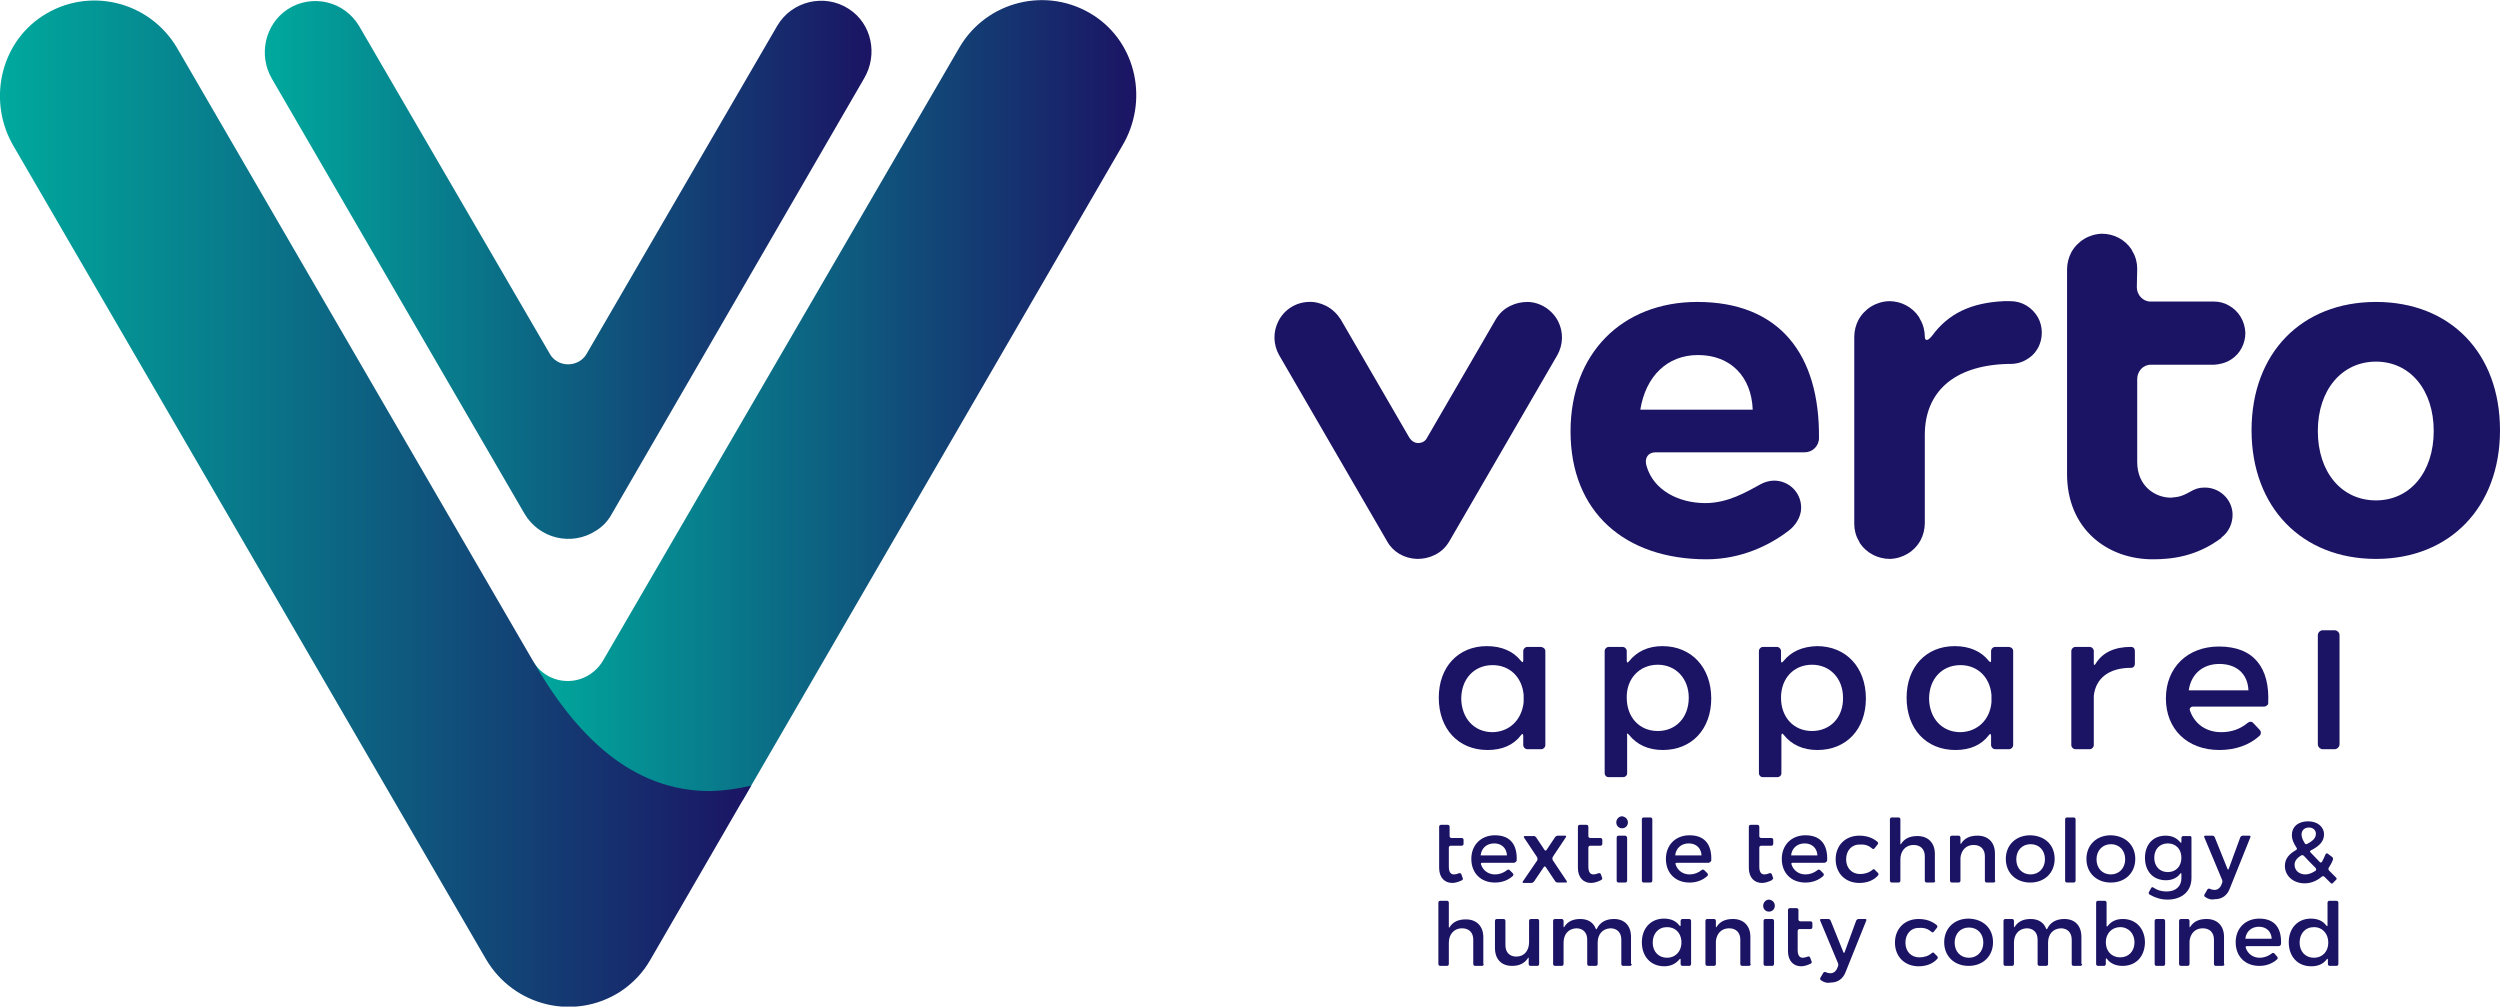 <?xml version="1.0" encoding="utf-8"?>
<!-- Generator: Adobe Illustrator 26.0.0, SVG Export Plug-In . SVG Version: 6.00 Build 0)  -->
<svg version="1.1" id="Layer_1" xmlns="http://www.w3.org/2000/svg" xmlns:xlink="http://www.w3.org/1999/xlink" x="0px" y="0px"
	 viewBox="0 0 645 259.7" style="enable-background:new 0 0 645 259.7;" xml:space="preserve">
<style type="text/css">
	.st0{fill:url(#SVGID_1_);}
	.st1{fill:url(#SVGID_00000037667575080729840550000001764497356360657548_);}
	.st2{fill:url(#SVGID_00000111903348010998944180000012036945061688295815_);}
	.st3{fill:#1B1464;}
</style>
<linearGradient id="SVGID_1_" gradientUnits="userSpaceOnUse" x1="68.332" y1="194.156" x2="224.864" y2="194.156" gradientTransform="matrix(1 0 0 -1 0 263.736)">
	<stop  offset="0" style="stop-color:#00A99D"/>
	<stop  offset="1" style="stop-color:#1B1464"/>
</linearGradient>
<path class="st0" d="M222.9,20.3c3.7-6.2,2-14.2-3.9-18c-6.3-4.1-14.8-2-18.5,4.4l-49.1,84.5c-0.9,1.7-2.8,2.8-4.8,2.8
	c-2.1,0-3.9-1.1-4.8-2.8L92.7,6.8l0,0c-3.8-6.5-12.2-8.5-18.5-4.4c-5.9,3.9-7.6,11.9-4,18l65.1,112.1c3.8,6.5,12.2,8.5,18.5,4.4
	c1.8-1.1,3.2-2.7,4.1-4.4L222.9,20.3z"/>
<linearGradient id="SVGID_00000067935508486734408050000009651073466880220288_" gradientUnits="userSpaceOnUse" x1="137.411" y1="160.502" x2="293.168" y2="160.502" gradientTransform="matrix(1 0 0 -1 0 263.736)">
	<stop  offset="0" style="stop-color:#00A99D"/>
	<stop  offset="1" style="stop-color:#1B1464"/>
</linearGradient>
<path style="fill:url(#SVGID_00000067935508486734408050000009651073466880220288_);" d="M137.4,170.4c1.8,3.2,5.2,5.3,9.1,5.3
	s7.3-2.2,9.1-5.3l91.9-158.1c7-12.1,22.8-16,34.7-8.3c11.1,7.2,14.2,22.2,7.3,33.7l-97.9,168.8l-24.4-3.5l-23.3-17.8L137.4,170.4"/>
<linearGradient id="SVGID_00000037691829675646211330000013553369090080221613_" gradientUnits="userSpaceOnUse" x1="0" y1="133.818" x2="193.811" y2="133.818" gradientTransform="matrix(1 0 0 -1 0 263.736)">
	<stop  offset="0" style="stop-color:#00A99D"/>
	<stop  offset="1" style="stop-color:#1B1464"/>
</linearGradient>
<path style="fill:url(#SVGID_00000037691829675646211330000013553369090080221613_);" d="M193.8,202.7l-26,44.9
	c-1.8,3.2-4.4,6-7.7,8.2c-11.9,7.7-27.6,3.8-34.7-8.3L3.5,37.7C-3.2,26.3-0.1,11.3,11,4.1c11.9-7.7,27.6-3.8,34.7,8.3l0,0
	l91.8,158.1c11.2,19.5,25.6,33.6,45.7,33.6C186.9,204,190.4,203.5,193.8,202.7"/>
<path class="st3" d="M645,111c0,19.8-12.9,33.2-32,33.2c-19.2,0-32.1-13.4-32.1-33.2c0-19.9,12.9-33.1,32.1-33.1
	C632.1,77.9,645,91,645,111z M598,111.2c0,10.6,6.1,17.9,15,17.9c8.8,0,14.9-7.3,14.9-17.9s-6.1-17.9-14.9-17.9
	C604.2,93.3,598,100.6,598,111.2z"/>
<path class="st3" d="M357.9,139.7L330,91.6c-1.5-2.7-1.6-5.9-0.2-8.7c1.5-3,4.5-4.9,7.8-5c1.5-0.1,3.1,0.3,4.5,1
	c1.6,0.8,2.9,2.1,3.8,3.5l17.7,30.5c0.5,0.8,1.3,1.4,2.3,1.4s1.9-0.5,2.3-1.4l17.7-30.5c0.9-1.5,2.1-2.7,3.8-3.5
	c1.4-0.7,2.9-1,4.5-1c3.3,0.1,6.3,2.1,7.8,5c1.4,2.8,1.3,6-0.2,8.7l-27.9,48.1c-0.9,1.5-2.1,2.7-3.8,3.5c-1.4,0.7-2.9,1-4.5,1
	C362.3,144.1,359.4,142.4,357.9,139.7"/>
<path class="st3" d="M498.5,86.6c4.1-5.6,9.9-8.5,18.5-8.9h1.7c3,0,5.6,1.6,7.1,4.2c1.3,2.4,1.3,5.3,0.1,7.7
	c-0.1,0.2-0.2,0.3-0.3,0.5c-0.7,1.2-1.7,2.1-3,2.8c-1.2,0.7-2.6,1-3.9,1h-0.8c-14,0.4-21.3,7.4-21.3,18.3V135l0,0
	c0,1.5-0.4,3.1-1.1,4.4c-1.6,2.9-4.6,4.7-7.9,4.8c-3.1,0-6-1.5-7.7-4c-0.1-0.2-0.2-0.4-0.3-0.6c-0.8-1.3-1.2-2.9-1.2-4.4V86.9l0,0
	c0-1.5,0.4-3.1,1.1-4.4c1.6-2.9,4.6-4.7,7.9-4.8c3.1,0,6,1.5,7.7,4.1c0.1,0.2,0.2,0.4,0.3,0.6c0.8,1.3,1.2,3,1.2,4.4
	C496.6,88.1,497.4,88,498.5,86.6z"/>
<path class="st3" d="M565,126.9c1.2-0.7,2.3-1.1,3.5-1.1c3.9-0.2,7.3,2.8,7.5,6.7c0.1,2.5-1,4.8-2.9,6.2l0,0v0.1
	c-6.4,4.8-12.8,5.5-17.7,5.5c-11.7,0-22.1-7.8-22.1-22V83.2v-5.4v-8.3c0-1.5,0.4-3.1,1.1-4.4c1.6-2.9,4.6-4.7,7.9-4.8
	c3.1,0,5.9,1.5,7.6,4c0.1,0.2,0.2,0.4,0.3,0.6c0.8,1.3,1.2,2.9,1.2,4.4l-0.1,4.8c0,2,1.6,3.7,3.5,3.7h16.3l0,0c1.4,0,2.7,0.3,3.9,1
	c2.6,1.4,4.2,4.1,4.3,7.1c0,2.7-1.3,5.3-3.6,6.8c-0.2,0.1-0.3,0.2-0.5,0.3c-1.2,0.7-2.6,1-3.9,1.1h-16.4c-2,0-3.5,1.7-3.5,3.7v21.4
	c0,6.3,4.7,9.2,8.7,9.2C561.9,128.2,562.7,128.2,565,126.9"/>
<path class="st3" d="M437.9,77.9c-19.4,0-32.7,13.3-32.7,33.4c0,20.8,14,33,35.1,33c9,0,16.4-3.7,21.2-7.4c1.6-1.2,3.2-3.4,3.2-5.9
	c0-3.9-3.1-7-7-7c-1.2,0-2.5,0.4-3.4,0.9c-3.5,1.9-8.4,4.9-14.3,4.9c-6.9,0-13.4-3.3-15.2-9.6c-0.6-2,0.4-3.5,2.3-3.5h38.5
	c2,0,3.7-1.6,3.7-3.7C469.5,91.4,459.1,77.9,437.9,77.9z M423.2,105.7c1.4-8.6,6.9-14.1,14.9-14.1c8.4,0,13.8,5.6,14.1,14.1H423.2z"
	/>
<path class="st3" d="M420.3,189.6c2,2.5,4.9,3.9,8.7,3.9c7.5,0,12.5-5.4,12.5-13.3c0-8-5.1-13.5-12.6-13.5c-3.7,0-6.6,1.4-8.6,3.9
	c-0.4,0.5-0.6,0.4-0.6-0.2V168c0-0.6-0.5-1.1-1.1-1.1h-3.5c-0.6,0-1.1,0.5-1.1,1.1v31.5c0,0.5,0.4,1,1,1h3.8c0.5,0,1-0.4,1-1v-9.7
	C419.6,189.2,419.9,189.1,420.3,189.6z M427.7,171.5c4.7,0,8,3.6,8,8.5c0,5.1-3.3,8.6-8,8.6s-8-3.5-8-8.6
	C419.6,175.1,423,171.5,427.7,171.5z"/>
<path class="st3" d="M460.1,170.6c-0.4,0.5-0.6,0.4-0.6-0.2V168c0-0.6-0.5-1.1-1.1-1.1h-3.5c-0.6,0-1.1,0.5-1.1,1.1v31.5
	c0,0.5,0.4,1,1,1h3.8c0.5,0,1-0.4,1-1v-9.7c0-0.6,0.3-0.7,0.6-0.2c2,2.5,4.9,3.9,8.7,3.9c7.5,0,12.5-5.4,12.5-13.3
	c0-8-5.1-13.5-12.6-13.5C465,166.8,462.1,168.1,460.1,170.6z M467.5,188.6c-4.7,0-8-3.5-8-8.6c0-5,3.3-8.5,8-8.5s8,3.6,8,8.5
	C475.6,185.1,472.2,188.6,467.5,188.6z"/>
<path class="st3" d="M519.4,168v24.2c0,0.6-0.5,1.1-1.1,1.1h-3.5c-0.6,0-1.1-0.5-1.1-1.1v-2.3c0-0.6-0.3-0.7-0.6-0.2
	c-1.9,2.5-4.8,3.8-8.6,3.8c-7.6,0-12.6-5.5-12.6-13.5c0-7.9,5-13.3,12.4-13.3c3.8,0,6.8,1.3,8.8,3.8c0.4,0.5,0.6,0.4,0.6-0.2V168
	c0-0.6,0.5-1.1,1.1-1.1h3.5C519,167,519.4,167.4,519.4,168z M513.8,181.2v-1.9c-0.4-4.6-3.6-7.7-8-7.7c-4.8,0-8.1,3.6-8.1,8.7
	c0.1,5,3.3,8.6,8.1,8.6C510.2,188.8,513.4,185.7,513.8,181.2z"/>
<path class="st3" d="M398.7,168v24.2c0,0.6-0.5,1.1-1.1,1.1h-3.5c-0.6,0-1.1-0.5-1.1-1.1v-2.3c0-0.6-0.3-0.7-0.6-0.2
	c-1.9,2.5-4.8,3.8-8.6,3.8c-7.6,0-12.6-5.5-12.6-13.5c0-7.9,5-13.3,12.4-13.3c3.8,0,6.8,1.3,8.8,3.8c0.4,0.5,0.6,0.4,0.6-0.2V168
	c0-0.6,0.5-1.1,1.1-1.1h3.5C398.2,167,398.7,167.4,398.7,168z M393.1,181.2v-1.9c-0.4-4.6-3.6-7.7-8-7.7c-4.8,0-8.1,3.6-8.1,8.7
	c0.1,5,3.3,8.6,8.1,8.6C389.5,188.8,392.6,185.7,393.1,181.2z"/>
<path class="st3" d="M550.8,168v3.2c0,0.6-0.3,1.1-1,1.1c-5.7,0-9.1,2.7-9.6,7.2v12.7c0,0.6-0.5,1.1-1.1,1.1h-3.6
	c-0.6,0-1.1-0.5-1.1-1.1V168c0-0.6,0.5-1.1,1.1-1.1h3.6c0.6,0,1.1,0.5,1.1,1.1v3.1c0,0.6,0.2,0.6,0.5,0.1c1.8-2.9,4.9-4.3,9.1-4.3
	C550.5,166.9,550.8,167.4,550.8,168z"/>
<path class="st3" d="M584.1,182.3h-18.3c-0.6,0-1,0.5-0.8,1c1.2,3.5,4.2,5.6,8.1,5.6c2.6,0,4.9-0.8,6.8-2.4c0.5-0.4,1.1-0.4,1.5,0.1
	l1.6,1.7c0.4,0.4,0.4,1.1,0,1.5c-2.6,2.4-6.2,3.7-10.4,3.7c-8.3,0-13.8-5.4-13.8-13.3c0-8,5.6-13.4,13.7-13.4
	c9.1,0,13.1,5.6,12.7,14.5C585.3,181.8,584.7,182.3,584.1,182.3z M580.1,178.1c-0.2-4.3-3.1-6.8-7.5-6.8c-4.3,0-7.3,2.6-7.9,6.8
	H580.1z"/>
<path class="st3" d="M603.6,163.9V192c0,0.7-0.6,1.3-1.3,1.3h-3c-0.7,0-1.3-0.6-1.3-1.3v-28.1c0-0.7,0.6-1.3,1.3-1.3h3
	C603,162.6,603.6,163.2,603.6,163.9z"/>
<path class="st3" d="M377.2,227.1c-0.8,0.4-1.7,0.7-2.5,0.7c-1.9,0-3.4-1.3-3.4-3.9v-10.6c0-0.3,0.2-0.5,0.5-0.5h1.7
	c0.3,0,0.5,0.2,0.5,0.5v2.4c0,0.3,0.2,0.5,0.5,0.5h2.6c0.3,0,0.5,0.2,0.5,0.5v1c0,0.3-0.2,0.5-0.5,0.5h-2.8c-0.3,0-0.5,0.2-0.5,0.5
	v4.9c0,1.4,0.5,2,1.3,2c0.4,0,0.8-0.1,1.3-0.3c0.2-0.1,0.5,0,0.6,0.2l0.4,1.1C377.5,226.7,377.4,227,377.2,227.1z"/>
<path class="st3" d="M390.6,222.6h-8.2c-0.3,0-0.4,0.2-0.3,0.4c0.5,1.6,1.9,2.6,3.6,2.6c1.2,0,2.2-0.4,3.1-1.1
	c0.2-0.2,0.5-0.2,0.7,0l0.8,0.8c0.2,0.2,0.2,0.5,0,0.7c-1.2,1.1-2.8,1.7-4.6,1.7c-3.7,0-6.1-2.5-6.1-6.1s2.5-6.1,6.1-6.1
	c4.1,0,5.8,2.6,5.6,6.6C391.1,222.4,390.8,222.6,390.6,222.6z M388.8,220.7c-0.1-1.9-1.4-3.1-3.3-3.1c-1.9,0-3.3,1.2-3.5,3.1H388.8z
	"/>
<path class="st3" d="M396.3,216l2.2,3.3c0.1,0.2,0.4,0.2,0.5,0l2.2-3.3c0.1-0.2,0.5-0.4,0.7-0.4h1.9c0.3,0,0.3,0.2,0.2,0.4l-3.4,5.1
	c-0.1,0.2-0.1,0.6,0,0.8l3.6,5.4c0.1,0.2,0.1,0.4-0.2,0.4h-2.1c-0.3,0-0.6-0.2-0.7-0.4l-2.4-3.6c-0.1-0.2-0.4-0.2-0.5,0l-2.5,3.7
	c-0.1,0.2-0.5,0.4-0.7,0.4h-2c-0.3,0-0.3-0.2-0.2-0.4l3.7-5.4c0.1-0.2,0.1-0.5,0-0.8l-3.4-5.1c-0.1-0.2-0.1-0.4,0.2-0.4h2.1
	C395.8,215.6,396.1,215.8,396.3,216z"/>
<path class="st3" d="M420,212.2c0,0.9-0.7,1.5-1.5,1.5c-0.9,0-1.5-0.7-1.5-1.5c0-0.9,0.7-1.6,1.5-1.6
	C419.3,210.7,420,211.3,420,212.2z M419.8,216.1v11.1c0,0.3-0.2,0.5-0.5,0.5h-1.7c-0.3,0-0.5-0.2-0.5-0.5v-11.1
	c0-0.3,0.2-0.5,0.5-0.5h1.7C419.5,215.6,419.8,215.9,419.8,216.1z"/>
<path class="st3" d="M426.3,211.4v15.8c0,0.3-0.2,0.5-0.5,0.5h-1.7c-0.3,0-0.5-0.2-0.5-0.5v-15.8c0-0.3,0.2-0.5,0.5-0.5h1.7
	C426.1,210.9,426.3,211.1,426.3,211.4z"/>
<path class="st3" d="M440.8,222.6h-8.2c-0.3,0-0.4,0.2-0.3,0.4c0.5,1.6,1.9,2.6,3.6,2.6c1.2,0,2.2-0.4,3.1-1.1
	c0.2-0.2,0.5-0.2,0.7,0l0.8,0.8c0.2,0.2,0.2,0.5,0,0.7c-1.2,1.1-2.8,1.7-4.6,1.7c-3.7,0-6.1-2.5-6.1-6.1s2.5-6.1,6.1-6.1
	c4.1,0,5.8,2.6,5.6,6.6C441.3,222.4,441,222.6,440.8,222.6z M439,220.7c-0.1-1.9-1.4-3.1-3.3-3.1c-1.9,0-3.3,1.2-3.5,3.1H439z"/>
<path class="st3" d="M457.1,227.1c-0.8,0.4-1.7,0.7-2.5,0.7c-1.9,0-3.4-1.3-3.4-3.9v-10.6c0-0.3,0.2-0.5,0.5-0.5h1.7
	c0.3,0,0.5,0.2,0.5,0.5v2.4c0,0.3,0.2,0.5,0.5,0.5h2.6c0.3,0,0.5,0.2,0.5,0.5v1c0,0.3-0.2,0.5-0.5,0.5h-2.6c-0.3,0-0.5,0.2-0.5,0.5
	v4.9c0,1.4,0.5,2,1.3,2c0.4,0,0.8-0.1,1.3-0.3c0.2-0.1,0.5,0,0.6,0.2l0.4,1.1C457.4,226.7,457.3,227,457.1,227.1z"/>
<path class="st3" d="M476.3,221.7c0,2.3,1.5,3.8,3.6,3.8c1.3,0,2.4-0.4,3.2-1.1c0.2-0.2,0.5-0.2,0.6,0l0.8,0.8
	c0.2,0.2,0.2,0.5,0,0.7c-1.1,1.2-2.7,1.9-4.8,1.9c-3.6,0-6.1-2.5-6.1-6.1s2.5-6.1,6.1-6.1c2,0,3.5,0.6,4.7,1.6
	c0.2,0.2,0.2,0.5,0,0.7l-0.8,1c-0.2,0.2-0.4,0.2-0.6,0c-0.8-0.7-1.8-1.1-3.1-1C477.8,217.8,476.3,219.4,476.3,221.7z"/>
<path class="st3" d="M499.3,227.2c0,0.3-0.2,0.5-0.5,0.5h-1.7c-0.3,0-0.5-0.2-0.5-0.5v-6.3c0-1.8-1.1-2.9-2.9-2.9
	c-2.1,0-3.4,1.6-3.4,3.7v5.5c0,0.3-0.2,0.5-0.5,0.5h-1.7c-0.3,0-0.5-0.2-0.5-0.5v-15.8c0-0.3,0.2-0.5,0.5-0.5h1.7
	c0.3,0,0.5,0.2,0.5,0.5v6.2c0,0.3,0.1,0.3,0.2,0.1c0.9-1.4,2.3-2,4.2-2c2.8,0,4.5,1.8,4.5,4.6v6.9H499.3z"/>
<path class="st3" d="M514.8,227.2c0,0.3-0.2,0.5-0.5,0.5h-1.7c-0.3,0-0.5-0.2-0.5-0.5v-6.3c0-1.8-1.1-2.9-2.9-2.9
	c-2,0-3.2,1.4-3.4,3.3v5.9c0,0.3-0.2,0.5-0.5,0.5h-1.7c-0.3,0-0.5-0.2-0.5-0.5v-11.1c0-0.3,0.2-0.5,0.5-0.5h1.7
	c0.3,0,0.5,0.2,0.5,0.5v1.4c0,0.3,0.1,0.3,0.2,0.1c0.9-1.4,2.3-2,4.2-2c2.8,0,4.5,1.8,4.5,4.6v7H514.8z"/>
<path class="st3" d="M530.1,221.6c0,3.6-2.6,6.1-6.3,6.1s-6.3-2.5-6.3-6.1s2.6-6.1,6.3-6.1C527.6,215.6,530.1,218,530.1,221.6z
	 M520.2,221.7c0,2.3,1.5,3.9,3.7,3.9c2.1,0,3.7-1.6,3.7-3.9c0-2.3-1.5-3.9-3.7-3.9C521.7,217.8,520.2,219.4,520.2,221.7z"/>
<path class="st3" d="M535.5,211.4v15.8c0,0.3-0.2,0.5-0.5,0.5h-1.7c-0.3,0-0.5-0.2-0.5-0.5v-15.8c0-0.3,0.2-0.5,0.5-0.5h1.7
	C535.3,210.9,535.5,211.1,535.5,211.4z"/>
<path class="st3" d="M550.9,221.6c0,3.6-2.6,6.1-6.3,6.1s-6.3-2.5-6.3-6.1s2.6-6.1,6.3-6.1C548.3,215.6,550.9,218,550.9,221.6z
	 M540.9,221.7c0,2.3,1.5,3.9,3.7,3.9c2.1,0,3.7-1.6,3.7-3.9c0-2.3-1.5-3.9-3.7-3.9C542.5,217.8,540.9,219.4,540.9,221.7z"/>
<path class="st3" d="M565.4,216.1v10.4c0,3.5-2.5,5.6-6.2,5.6c-1.7,0-3.2-0.5-4.6-1.3c-0.2-0.1-0.3-0.4-0.2-0.6l0.6-1.1
	c0.1-0.2,0.4-0.3,0.6-0.1c1,0.7,2.1,1,3.4,1c2.3,0,3.8-1.3,3.8-3.4v-1.1c0-0.3-0.1-0.3-0.3-0.1c-0.8,1.1-2.1,1.7-3.7,1.7
	c-3.3,0-5.4-2.3-5.4-5.8c0-3.4,2.1-5.7,5.3-5.7c1.7,0,2.9,0.6,3.8,1.7c0.2,0.2,0.3,0.2,0.3-0.1v-1c0-0.3,0.2-0.5,0.5-0.5h1.7
	C565.2,215.6,565.4,215.9,565.4,216.1z M562.8,221.3c0-2.2-1.4-3.7-3.5-3.7s-3.5,1.5-3.5,3.7s1.4,3.7,3.5,3.7
	C561.4,225,562.8,223.5,562.8,221.3z"/>
<path class="st3" d="M568.9,231.4c-0.2-0.1-0.3-0.5-0.1-0.7l0.7-1.2c0.1-0.2,0.4-0.3,0.6-0.2c0.4,0.2,0.8,0.3,1.2,0.3
	c0.8,0,1.4-0.4,1.8-1.3l0.2-0.5c0.1-0.2,0.1-0.6,0-0.8l-4.6-11c-0.1-0.2,0-0.4,0.3-0.4h1.8c0.3,0,0.5,0.2,0.6,0.4l3.3,8.2
	c0.1,0.2,0.2,0.2,0.3,0l3-8.2c0.1-0.2,0.4-0.4,0.6-0.4h1.7c0.3,0,0.4,0.2,0.3,0.4l-5.3,13.2c-0.7,1.9-2.1,2.8-3.9,2.8
	C570.4,232.2,569.6,231.9,568.9,231.4z"/>
<path class="st3" d="M601.4,227.9l-1.7-1.7c-0.2-0.2-0.5-0.2-0.7,0c-1.3,1.1-2.8,1.7-4.4,1.7c-2.9,0-5.1-1.9-5.1-4.5
	c0-2,1.3-3.2,2.9-4.1c0.2-0.1,0.3-0.4,0.1-0.6c-0.8-1.2-1.2-2.2-1.2-3.2c0-2.2,1.6-3.6,4.2-3.6c2.4,0,4.1,1.4,4.1,3.4
	s-1.6,3.2-3.4,4.1c-0.2,0.1-0.3,0.4-0.1,0.5c0.7,0.7,1.5,1.6,2.4,2.5c0.2,0.2,0.4,0.2,0.6-0.1c0.3-0.6,0.6-1.2,0.9-1.9
	c0.1-0.2,0.3-0.3,0.5-0.2l1.2,0.9c0.2,0.2,0.3,0.5,0.2,0.7c-0.3,0.8-0.7,1.5-1.1,2.1c-0.1,0.2-0.1,0.5,0.1,0.7l1.8,1.8
	c0.2,0.2,0.2,0.5,0,0.6l-0.9,0.9C601.9,228,601.6,228,601.4,227.9z M597.4,223.9c-1.2-1.2-2.2-2.2-3-3.1c-0.2-0.2-0.5-0.2-0.7-0.1
	c-1,0.6-1.7,1.4-1.7,2.4c0,1.5,1.2,2.5,2.8,2.5c0.9,0,1.8-0.4,2.7-1C597.6,224.4,597.6,224.1,597.4,223.9z M595.3,217.7
	c1.3-0.7,2.2-1.4,2.2-2.6c0-0.9-0.7-1.6-1.8-1.6c-1.2,0-1.9,0.8-1.9,1.8c0,0.7,0.3,1.4,0.8,2.2C594.7,217.8,595,217.9,595.3,217.7z"
	/>
<path class="st3" d="M382.8,248.7c0,0.3-0.2,0.5-0.5,0.5h-1.7c-0.3,0-0.5-0.2-0.5-0.5v-6.3c0-1.8-1.1-2.9-2.9-2.9
	c-2.1,0-3.4,1.6-3.4,3.7v5.5c0,0.3-0.2,0.5-0.5,0.5h-1.7c-0.3,0-0.5-0.2-0.5-0.5v-15.8c0-0.3,0.2-0.5,0.5-0.5h1.7
	c0.3,0,0.5,0.2,0.5,0.5v6.2c0,0.3,0.1,0.3,0.2,0.1c0.9-1.4,2.3-2,4.2-2c2.8,0,4.5,1.8,4.5,4.6v6.9H382.8z"/>
<path class="st3" d="M397.1,237.6v11.1c0,0.3-0.2,0.5-0.5,0.5h-1.7c-0.3,0-0.5-0.2-0.5-0.5v-1.4c0-0.3-0.1-0.3-0.2-0.1
	c-0.9,1.4-2.3,2-4.1,2c-2.8,0-4.4-1.8-4.4-4.6v-7c0-0.3,0.2-0.5,0.5-0.5h1.7c0.3,0,0.5,0.2,0.5,0.5v6.3c0,1.8,1.1,2.9,2.8,2.9
	c2.1,0,3.3-1.6,3.3-3.7v-5.5c0-0.3,0.2-0.5,0.5-0.5h1.7C396.9,237.1,397.1,237.3,397.1,237.6z"/>
<path class="st3" d="M421,248.7c0,0.3-0.2,0.5-0.5,0.5h-1.7c-0.3,0-0.5-0.2-0.5-0.5v-6.3c0-1.8-1.1-2.9-2.8-2.9
	c-2.1,0.1-3.3,1.6-3.3,3.7v5.5c0,0.3-0.2,0.5-0.5,0.5H410c-0.3,0-0.5-0.2-0.5-0.5v-6.3c0-1.8-1.1-2.9-2.8-2.9
	c-2.1,0.1-3.3,1.6-3.3,3.7v5.5c0,0.3-0.2,0.5-0.5,0.5h-1.7c-0.3,0-0.5-0.2-0.5-0.5v-11.1c0-0.3,0.2-0.5,0.5-0.5h1.7
	c0.3,0,0.5,0.2,0.5,0.5v1.4c0,0.3,0.1,0.3,0.2,0.1c0.9-1.4,2.3-2,4.1-2c2,0,3.4,0.9,4,2.5c0.1,0.2,0.2,0.2,0.3,0
	c0.8-1.7,2.4-2.5,4.4-2.5c2.8,0,4.4,1.8,4.4,4.6v7H421z"/>
<path class="st3" d="M436.3,237.6v11.1c0,0.3-0.2,0.5-0.5,0.5h-1.7c-0.3,0-0.5-0.2-0.5-0.5v-1.1c0-0.3-0.1-0.3-0.3-0.1
	c-0.9,1.1-2.2,1.8-3.9,1.8c-3.5,0-5.8-2.5-5.8-6.2c0-3.6,2.3-6.1,5.7-6.1c1.8,0,3.1,0.6,4,1.8c0.2,0.2,0.3,0.2,0.3-0.1v-1.1
	c0-0.3,0.2-0.5,0.5-0.5h1.7C436.1,237.1,436.3,237.3,436.3,237.6z M433.8,243.6v-0.9c-0.2-2.1-1.6-3.5-3.7-3.5c-2.2,0-3.7,1.6-3.7,4
	c0,2.3,1.5,3.9,3.7,3.9C432.1,247.1,433.6,245.7,433.8,243.6z"/>
<path class="st3" d="M451.7,248.7c0,0.3-0.2,0.5-0.5,0.5h-1.7c-0.3,0-0.5-0.2-0.5-0.5v-6.3c0-1.8-1.1-2.9-2.9-2.9
	c-2,0-3.2,1.4-3.4,3.3v5.9c0,0.3-0.2,0.5-0.5,0.5h-1.7c-0.3,0-0.5-0.2-0.5-0.5v-11.1c0-0.3,0.2-0.5,0.5-0.5h1.7
	c0.3,0,0.5,0.2,0.5,0.5v1.4c0,0.3,0.1,0.3,0.2,0.1c0.9-1.4,2.3-2,4.2-2c2.8,0,4.5,1.8,4.5,4.6v7H451.7z"/>
<path class="st3" d="M457.9,233.7c0,0.9-0.7,1.5-1.5,1.5c-0.9,0-1.5-0.7-1.5-1.5c0-0.9,0.7-1.6,1.5-1.6
	C457.3,232.2,457.9,232.8,457.9,233.7z M457.7,237.6v11.1c0,0.3-0.2,0.5-0.5,0.5h-1.7c-0.3,0-0.5-0.2-0.5-0.5v-11.1
	c0-0.3,0.2-0.5,0.5-0.5h1.7C457.5,237.1,457.7,237.3,457.7,237.6z"/>
<path class="st3" d="M467.2,248.6c-0.8,0.4-1.7,0.7-2.5,0.7c-1.9,0-3.4-1.3-3.4-3.9v-10.6c0-0.3,0.2-0.5,0.5-0.5h1.7
	c0.3,0,0.5,0.2,0.5,0.5v2.4c0,0.3,0.2,0.5,0.5,0.5h2.6c0.3,0,0.5,0.2,0.5,0.5v1c0,0.3-0.2,0.5-0.5,0.5h-2.8c-0.3,0-0.5,0.2-0.5,0.5
	v4.9c0,1.4,0.5,2,1.3,2c0.4,0,0.8-0.1,1.3-0.3c0.2-0.1,0.5,0,0.6,0.2l0.4,1.1C467.5,248.2,467.4,248.5,467.2,248.6z"/>
<path class="st3" d="M469.8,252.9c-0.2-0.1-0.3-0.5-0.1-0.7l0.7-1.2c0.1-0.2,0.4-0.3,0.6-0.2c0.4,0.2,0.8,0.3,1.2,0.3
	c0.8,0,1.4-0.4,1.8-1.3l0.2-0.5c0.1-0.2,0.1-0.6,0-0.8l-4.6-11c-0.1-0.2,0-0.4,0.3-0.4h1.8c0.3,0,0.5,0.2,0.6,0.4l3.3,8.2
	c0.1,0.2,0.2,0.2,0.3,0l3-8.2c0.1-0.2,0.4-0.4,0.6-0.4h1.7c0.3,0,0.4,0.2,0.3,0.4l-5.3,13.2c-0.7,1.9-2.1,2.8-3.9,2.8
	C471.3,253.7,470.5,253.4,469.8,252.9z"/>
<path class="st3" d="M491.6,243.2c0,2.3,1.5,3.8,3.6,3.8c1.3,0,2.4-0.4,3.2-1.1c0.2-0.2,0.5-0.2,0.6,0l0.8,0.8
	c0.2,0.2,0.2,0.5,0,0.7c-1.1,1.2-2.7,1.9-4.8,1.9c-3.6,0-6.1-2.5-6.1-6.1s2.5-6.1,6.1-6.1c2,0,3.5,0.6,4.7,1.6
	c0.2,0.2,0.2,0.5,0,0.7l-0.8,1c-0.2,0.2-0.4,0.2-0.6,0c-0.8-0.7-1.8-1.1-3.1-1C493.1,239.3,491.6,240.9,491.6,243.2z"/>
<path class="st3" d="M514.2,243.1c0,3.6-2.6,6.1-6.3,6.1s-6.3-2.5-6.3-6.1s2.6-6.1,6.3-6.1C511.7,237.1,514.2,239.5,514.2,243.1z
	 M504.3,243.2c0,2.3,1.5,3.9,3.7,3.9c2.1,0,3.7-1.6,3.7-3.9c0-2.3-1.5-3.9-3.7-3.9C505.8,239.3,504.3,240.9,504.3,243.2z"/>
<path class="st3" d="M537.2,248.7c0,0.3-0.2,0.5-0.5,0.5H535c-0.3,0-0.5-0.2-0.5-0.5v-6.3c0-1.8-1.1-2.9-2.8-2.9
	c-2.1,0.1-3.3,1.6-3.3,3.7v5.5c0,0.3-0.2,0.5-0.5,0.5h-1.7c-0.3,0-0.5-0.2-0.5-0.5v-6.3c0-1.8-1.1-2.9-2.8-2.9
	c-2.1,0.1-3.3,1.6-3.3,3.7v5.5c0,0.3-0.2,0.5-0.5,0.5h-1.7c-0.3,0-0.5-0.2-0.5-0.5v-11.1c0-0.3,0.2-0.5,0.5-0.5h1.7
	c0.3,0,0.5,0.2,0.5,0.5v1.4c0,0.3,0.1,0.3,0.2,0.1c0.9-1.4,2.3-2,4.1-2c2,0,3.4,0.9,4,2.5c0.1,0.2,0.2,0.2,0.3,0
	c0.8-1.7,2.4-2.5,4.4-2.5c2.8,0,4.4,1.8,4.4,4.6v7H537.2z"/>
<path class="st3" d="M547.6,249.2c-1.7,0-3.1-0.6-4-1.8c-0.2-0.2-0.3-0.2-0.3,0.1v1.2c0,0.3-0.2,0.5-0.5,0.5h-1.5
	c-0.3,0-0.5-0.2-0.5-0.5v-15.8c0-0.3,0.2-0.5,0.5-0.5h1.7c0.3,0,0.5,0.2,0.5,0.5v5.9c0,0.3,0.1,0.3,0.3,0.1c0.9-1.2,2.2-1.8,3.9-1.8
	c3.4,0,5.7,2.5,5.7,6.1C553.3,246.8,551.1,249.2,547.6,249.2z M550.7,243.1c0-2.2-1.5-3.9-3.7-3.9c-2.1,0-3.7,1.6-3.7,3.9
	c0,2.3,1.5,3.9,3.7,3.9C549.2,247,550.7,245.4,550.7,243.1z"/>
<path class="st3" d="M558.6,237.6v11.1c0,0.3-0.2,0.5-0.5,0.5h-1.7c-0.3,0-0.5-0.2-0.5-0.5v-11.1c0-0.3,0.2-0.5,0.5-0.5h1.7
	C558.4,237.1,558.6,237.3,558.6,237.6z"/>
<path class="st3" d="M573.9,248.7c0,0.3-0.2,0.5-0.5,0.5h-1.7c-0.3,0-0.5-0.2-0.5-0.5v-6.3c0-1.8-1.1-2.9-2.9-2.9
	c-2,0-3.2,1.4-3.4,3.3v5.9c0,0.3-0.2,0.5-0.5,0.5h-1.7c-0.3,0-0.5-0.2-0.5-0.5v-11.1c0-0.3,0.2-0.5,0.5-0.5h1.7
	c0.3,0,0.5,0.2,0.5,0.5v1.4c0,0.3,0.1,0.3,0.2,0.1c0.9-1.4,2.3-2,4.2-2c2.8,0,4.5,1.8,4.5,4.6v7H573.9z"/>
<path class="st3" d="M587.9,244.1h-8.2c-0.3,0-0.4,0.2-0.3,0.4c0.5,1.6,1.9,2.6,3.6,2.6c1.1,0,2.2-0.4,3.1-1.1
	c0.2-0.2,0.5-0.2,0.7,0l0.7,0.8c0.2,0.2,0.2,0.5,0,0.7c-1.2,1.1-2.8,1.7-4.6,1.7c-3.7,0-6.1-2.5-6.1-6.1s2.5-6.1,6.1-6.1
	c4.1,0,5.8,2.6,5.6,6.6C588.4,243.9,588.2,244.1,587.9,244.1z M586.1,242.2c-0.1-1.9-1.4-3.1-3.3-3.1c-1.9,0-3.3,1.2-3.5,3.1H586.1z
	"/>
<path class="st3" d="M603.3,232.9v15.8c0,0.3-0.2,0.5-0.5,0.5h-1.7c-0.3,0-0.5-0.2-0.5-0.5v-1.1c0-0.3-0.1-0.3-0.3-0.1
	c-0.9,1.2-2.2,1.8-4,1.8c-3.5,0-5.8-2.5-5.8-6.2c0-3.6,2.3-6.1,5.7-6.1c1.8,0,3.1,0.6,4,1.8c0.2,0.2,0.3,0.2,0.3-0.1v-5.8
	c0-0.3,0.2-0.5,0.5-0.5h1.7C603.1,232.4,603.3,232.6,603.3,232.9z M600.7,243.2c0-2.3-1.5-4-3.7-4s-3.7,1.6-3.7,4
	c0,2.3,1.5,3.9,3.7,3.9S600.7,245.5,600.7,243.2z"/>
<path class="st3" d="M413,227.1c-0.8,0.4-1.7,0.7-2.5,0.7c-1.9,0-3.4-1.3-3.4-3.9v-10.6c0-0.3,0.2-0.5,0.5-0.5h1.7
	c0.3,0,0.5,0.2,0.5,0.5v2.4c0,0.3,0.2,0.5,0.5,0.5h2.6c0.3,0,0.5,0.2,0.5,0.5v1c0,0.3-0.2,0.5-0.5,0.5h-2.6c-0.3,0-0.5,0.2-0.5,0.5
	v4.9c0,1.4,0.5,2,1.3,2c0.4,0,0.8-0.1,1.3-0.3c0.2-0.1,0.5,0,0.6,0.2l0.4,1.1C413.4,226.7,413.3,227,413,227.1z"/>
<path class="st3" d="M470.7,222.6h-8.2c-0.3,0-0.4,0.2-0.3,0.4c0.5,1.6,1.9,2.6,3.6,2.6c1.2,0,2.2-0.4,3.1-1.1
	c0.2-0.2,0.5-0.2,0.7,0l0.8,0.8c0.2,0.2,0.2,0.5,0,0.7c-1.2,1.1-2.8,1.7-4.6,1.7c-3.7,0-6.1-2.5-6.1-6.1s2.5-6.1,6.1-6.1
	c4.1,0,5.8,2.6,5.6,6.6C471.2,222.4,470.9,222.6,470.7,222.6z M468.9,220.7c-0.1-1.9-1.4-3.1-3.3-3.1c-1.9,0-3.3,1.2-3.5,3.1H468.9z
	"/>
</svg>
